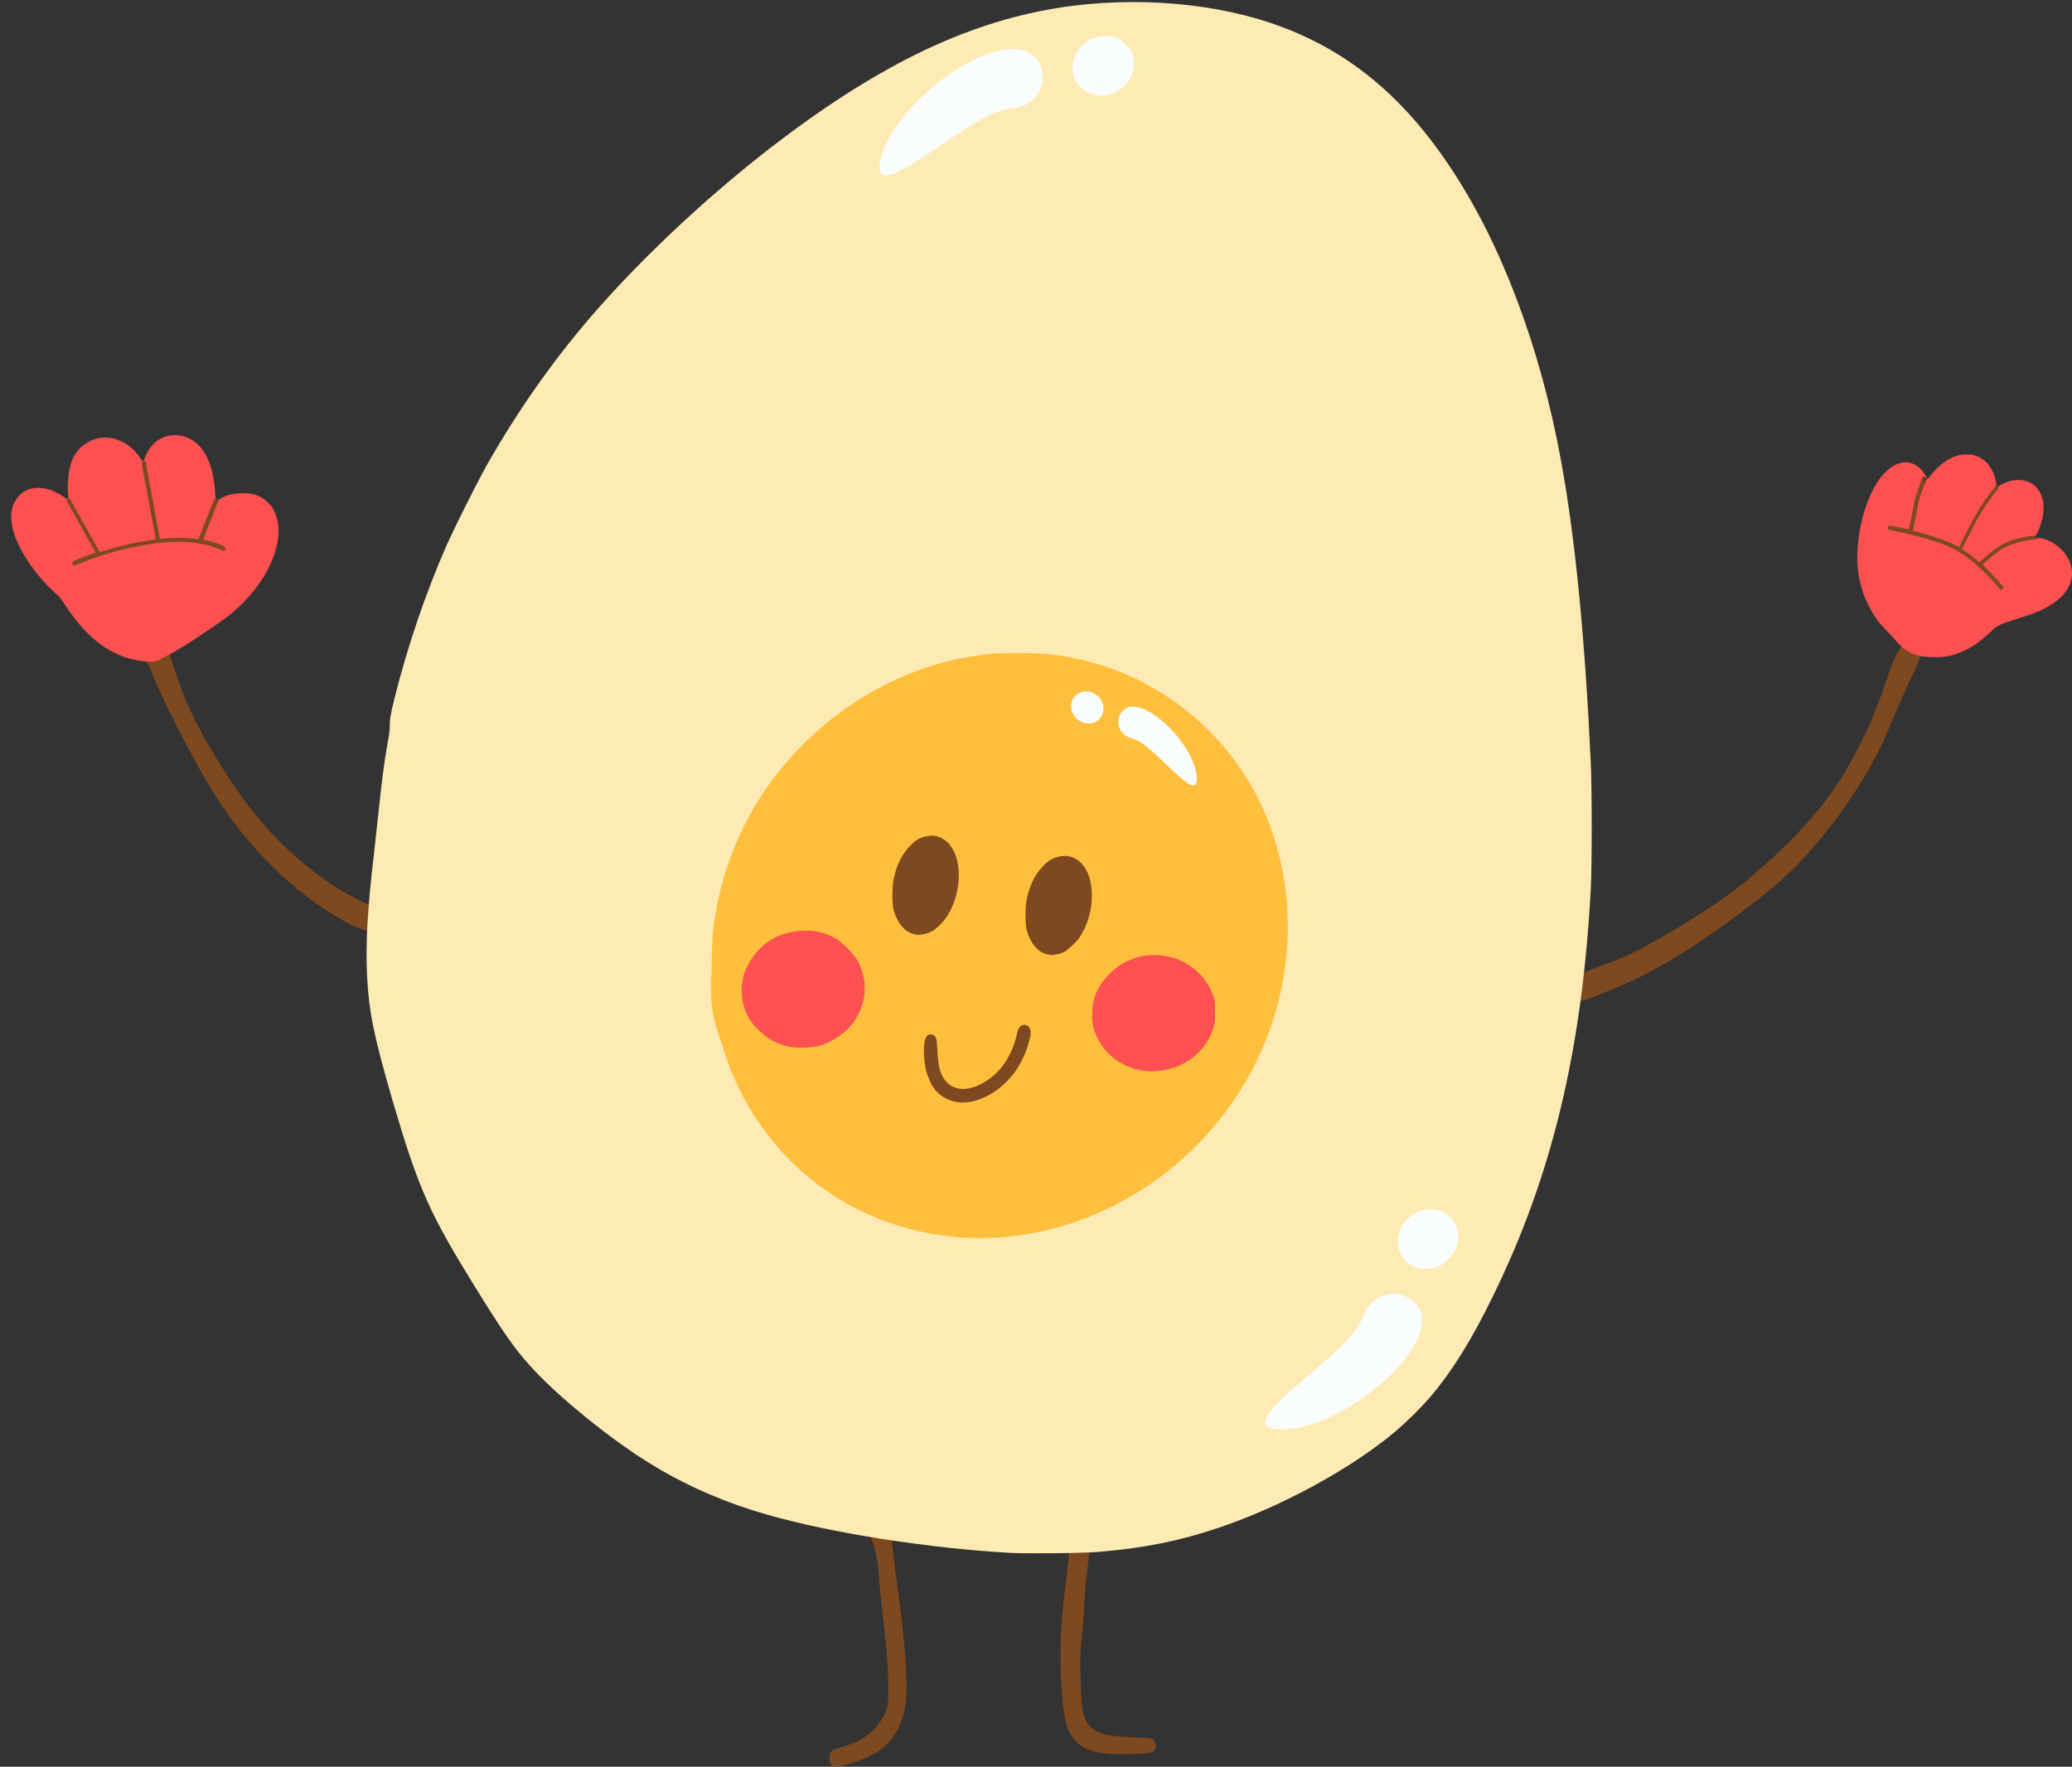 <?xml version="1.0" encoding="UTF-8"?>
<!DOCTYPE svg PUBLIC '-//W3C//DTD SVG 1.0//EN'
          'http://www.w3.org/TR/2001/REC-SVG-20010904/DTD/svg10.dtd'>
<svg height="428.8" preserveAspectRatio="xMidYMid meet" version="1.0" viewBox="-2.8 -0.5 502.9 428.8" width="502.9" xmlns="http://www.w3.org/2000/svg" xmlns:xlink="http://www.w3.org/1999/xlink" zoomAndPan="magnify"
><rect x="-2.8" y="-0.5" width="502.9" height="428.8" fill="#333333" stroke="none"/><g id="change1_1"
  ><path d="M499.3,138.5c0,1.7,0,1.8-0.6,2.9c-1,2.1-3.1,3.9-6.1,5.4c-1.6,0.8-3.2,1.4-6.9,2.6 c-1.3,0.4-2.5,0.8-3.7,1.3c-1,0.6-1.9,1.3-2.7,2.1c-2.7,2.5-5.2,4-8.5,5c-1.4,0.4-1.7,0.5-4.4,0.5h-2.9l-0.4,1.1 c-0.2,0.6-1.2,2.9-2.3,5.2c-1.1,2.3-2.4,5.3-3,6.7c-0.6,1.4-1.6,3.8-2.3,5.4c-4.2,10-11.6,21.3-20.2,30.7c-4.6,5.1-9.9,9.5-20.2,17 c-9.4,6.8-18.4,12-26.5,15.2c-1.6,0.6-3.6,1.4-4.5,1.8c-1.3,0.6-2.6,1-4,1.1c-0.5,0-0.5,0.1-0.7,1.4c-2.2,14.2-4.2,23.7-7,33.5 c-4.8,17-12.4,34.9-20.4,48.2c-7.2,12.1-14.3,19.4-25.9,27.1c-14.5,9.6-31.2,16.8-46.4,20.1c-5.2,1.1-10.4,1.8-15.7,2.2 c-2.4,0.2-2.3,0.1-2.4,1.1c-0.6,5-1,8.6-1.2,12.3c-0.1,2.4-0.4,5.9-0.6,7.8c-0.5,5.4-0.5,6.1-0.3,11.6c0.2,5.7,0.4,7.3,1.1,8.9 c1.6,3.4,4,4.2,12.6,4.5c3.2,0.1,3.8,0.2,4.3,0.9c0.3,0.6,0.3,1.3,0,2c-0.4,0.8-1.1,1-5.1,1.1c-7.8,0.3-11.5-0.5-14-3 c-1.3-1.4-2.2-3.2-2.6-5c-0.7-3-1.2-8.8-1.2-16c0-5.8,0.1-7,1-15c0.7-6.4,1.1-9.7,1.1-10.3v-0.5l-7.2-0.1c-3.9-0.1-8.4-0.2-9.8-0.3 c-7.3-0.5-15.1-1.3-22-2.3c-2.2-0.3-4.1-0.5-4.2-0.5c0,0,0.4,3.8,1,8.4c2.1,15.8,2.6,20.9,2.7,26.4c0.1,4.9-0.1,7-1.1,9.8 c-0.9,2.9-2.7,5.4-5.1,7.3c-2.1,1.6-6,3.2-9,3.9c-1.4,0.3-2.2,0.3-2.6,0.1c-0.7-0.4-0.9-0.9-0.9-1.9c0-1.5,0.4-1.9,2.7-2.6 c3.4-0.9,5.2-1.8,7.2-3.5c2-1.7,3.7-4.3,4.2-6.5c0.2-0.7,0.2-2.1,0.2-4.9c0-4.1-0.3-7.7-1-14.2c-0.7-6.2-1.1-9.5-1.3-12.7 c-0.1-1.7-0.4-3.7-0.6-4.6c-0.3-1.6-1.4-5.3-1.7-5.6c-1.1-0.3-2.2-0.5-3.4-0.7c-23.7-4.3-37.6-9.2-51.9-18.6 c-8.1-5.2-17.9-13.3-24.3-19.9c-4.7-4.8-7.2-8.3-13.8-18.8c-9.4-15.1-12.7-21.4-16.2-31.1c-3.1-8.7-8.5-27.3-9.9-34.4 c-1.1-5.4-1.6-12-1.5-18.9l0.1-3.5l-1.7-0.5c-2.5-0.8-4.8-2-7-3.4c-12.3-7.4-23.1-18.7-31.4-32.9c-4.7-8.1-11-20.5-12.9-25.6 c-0.4-1.2-1-2.4-1.6-3.5c-0.5-0.2-1-0.4-1.6-0.5c-3.1-0.5-6-1.7-8.5-3.5c-3-2-6.9-6.4-9.4-10.4c-0.6-0.9-1.3-1.7-2.1-2.4 c-4-3.3-8.5-9.8-9.9-14.1c-1.6-5.1-0.1-9.2,3.8-10.2c2.4-0.6,5.6,0.4,8.4,2.6c0,0,0.1,0.1,0.1,0.1l-0.2-0.3c-0.1-0.2-0.1-0.4,0-0.5 c0-0.1,0.1-0.1,0.2-0.1c0.1,0,0.1-0.1,0.2-0.1c0.2,0,0.4,0.1,0.5,0.3l0.2,0.4c-0.1-0.6-0.1-2.3-0.1-3.9c0-2.6,0.1-3.5,0.3-4.3 c0.8-2.8,2.3-4.8,4.3-5.8c2.4-1.2,5.1-1.2,7.5,0c1.6,0.8,3.9,3,5,4.9c0,0.1,0.1,0.1,0.1,0.2l-0.1-0.4c0-0.2,0.1-0.4,0.2-0.5 c0.1,0,0.1-0.1,0.2-0.1c0.1,0,0.1,0,0.2,0c0.2,0,0.3,0.2,0.4,0.4l0.1,0.6c0-0.1,0.1-0.3,0.1-0.4c0.6-2.7,2.1-4.7,4.1-5.6 c0.9-0.4,1.1-0.5,2.9-0.5c1.8,0,2,0,3.1,0.5c3.5,1.7,5.8,6.5,6.1,13.2c0,0.6,0.1,1.2,0.1,1.6l0.1-0.3c0.1-0.2,0.3-0.3,0.4-0.3 c0.1,0,0.1,0,0.2,0c0.1,0,0.2,0.1,0.2,0.2c0.1,0.1,0.1,0.3,0,0.4l-0.1,0.3c0.2-0.1,0.4-0.2,0.7-0.3c3.3-1.7,7-1.9,9.6-0.5 c1.7,0.9,3.1,2.9,3.7,5.1c0.3,1.3,0.3,4.5-0.1,6.1c-1.4,6.3-5.7,12.4-12,17.1c-3.3,2.5-12.2,8.4-13.1,8.7c-0.2,0.1-0.3,0.2-0.3,0.3 c0,0.4,2.4,7.3,3.4,10c3,7.6,9.3,18.5,15.4,26.6c6.1,8.2,13.6,15.3,22.3,20.8c1.9,1.2,7.6,4.1,8.1,4.1c0.2,0,0.3-0.1,0.3-0.4 c0-0.8,0.5-6,1.3-12c0.4-3.5,1.1-9.1,1.4-12.6c1.1-10.7,1.6-13.8,3.1-21.3c1.9-9.8,4.7-19.5,8.2-28.8c9.1-24.4,22.4-47,39.3-66.8 c12.9-15.1,30.2-31.2,47.6-44.1c21.4-16,40.3-25.5,59.4-29.7c18.5-4.1,39.4-3.3,56.3,2.2c11.5,3.6,22,10,30.5,18.5 c16,15.7,28.9,40.9,36.6,71.3c4.3,16.9,6.9,35,9,62.1c2.4,31.9,2.5,52.2,0.3,75c-0.1,1-0.2,2-0.2,3c0.1,0.1,0.7,0,5.6-1.9 c6.4-2.4,8.7-3.5,15.4-7.4c6.2-3.6,11.7-7.2,15.3-9.8c7.6-5.6,16.8-14.4,22.3-21.2c3.2-4.1,6-8.4,8.4-13c3.1-5.9,4.9-10,7.3-17.1 c1.5-4.4,2.4-6.7,3.5-8.3l0.5-0.8l-0.9-1c-0.5-0.6-1-1.3-1.3-1.6c-0.6-0.7-1.2-1.4-1.9-2c-2.3-2.3-4-5.1-5.2-9 c-1.6-4.9-1.7-9.9-0.3-15.9c1.2-5.3,3-9.2,5.5-11.8c1.6-1.6,3-2.4,4.6-2.4c1.9,0,3.3,0.9,4.4,3c0.1-0.1,0.3-0.1,0.4,0 c0.3,0.1,0.4,0.4,0.3,0.7c0,0-0.1,0.2-0.2,0.4l0.3,0.6l0.8-1.2c1.7-2.5,4.2-4.4,6.5-5.2c0.9-0.3,1.8-0.4,2.7-0.3 c1.9,0.1,2.9,0.5,4.1,1.7c1.2,1.2,2.3,3.8,2.3,5.5c0,0,0,0.1,0,0.1c0.2-0.2,0.3-0.3,0.3-0.3c0.1-0.1,0.2-0.2,0.3-0.2 c0.1,0,0.3,0,0.4,0.1c0,0,0.1,0.1,0.1,0.1c0.1,0.2,0.1,0.4,0,0.6c0,0-0.1,0.1-0.3,0.3c0,0,0.1-0.1,0.1-0.1c1.9-1.3,4.3-2,6-1.7 c1.1,0.2,2.2,0.7,2.9,1.6c2.1,2.3,2.2,6,0.1,10.4c-0.1,0.3-0.3,0.6-0.4,0.9c0.2,0,0.4,0,0.4,0c0.1,0,0.2,0,0.2,0.1 c0.1,0.1,0.3,0.2,0.3,0.4c0,0,0,0.1,0,0.1c0,0.2-0.2,0.4-0.4,0.4c0,0-0.2,0-0.4,0c0.1,0,0.1,0,0.2,0c2.9,0,6.4,2.3,7.7,5 C499.3,136.7,499.3,136.8,499.3,138.5z" fill="#7E491E"
  /></g
  ><g id="change2_1"
  ><path d="M383.3,184.6c-1.4-30.2-3.8-55-7.3-73.7c-5-27.3-14.5-52.4-26.8-70.8C336,20.2,320.1,8.5,299.2,3.2 C290.9,1.1,281.6,0,272.3,0c-5,0-9.9,0.3-14.7,0.9c-22.7,2.9-44.1,12.6-69.2,31.3c-17.1,12.7-34.9,29.2-47.9,44.3 c-9.7,11.3-18.3,23.7-25.6,36.7c-2.4,4.4-7.1,13.8-9.2,18.4c-5.3,12.1-9.6,24.8-12.8,37.6c-0.9,3.6-1.1,4.9-1.1,6.7 c0,0.3,0,1.3-0.6,4.4c-0.8,4.6-1.3,8.4-2.1,16.1c-0.3,3-0.9,7.9-1.2,10.9c-1.5,12.8-2,21.3-1.6,29.3c0.5,8.8,1.6,14.2,6.2,30.1 c6.4,21.7,8.9,27.3,20.9,46.6c5.7,9.2,8.6,13.4,12.1,17.3c6.7,7.6,20.5,18.8,30.6,24.8c8.5,5.1,17.7,9,27.2,11.7 c15.7,4.5,39.4,8.2,59.1,9.3c1.8,0.1,4.7,0.1,6.9,0.1c5.4,0,12.5-0.1,15.2-0.4c10.5-0.9,18.9-2.6,27.9-5.6 c15.4-5.1,32.4-14.3,43.4-23.5c3-2.6,5.9-5.4,8.5-8.4l0.1-0.1c5.4-6.4,10.1-14,15.2-24.5c14.3-29.2,21.6-59.6,23.7-98.7 C383.6,210.1,383.6,190.8,383.3,184.6z M234.4,294.2c-1.3,0-2.6,0-4-0.1c-2.5-0.2-5-0.6-7.4-1c-21.2-4.3-38-19.1-44.7-39.8 c-1.4-4.7-2.4-9.5-3-14.2c-0.4-3.8-0.1-10.6,0.6-15.1c2.8-18.7,12.7-35.3,27.9-46.7c9.5-7.2,20.7-11.8,32.5-13.3 c2.7-0.3,5.5-0.4,8.2-0.4c1.8,0,3.6,0.1,5.4,0.2c14.5,1.4,26.8,7.1,36.7,17c21.9,22,23.6,57.5,4,84.6c-3.2,4.3-6.8,8.2-10.7,11.8 c-10.9,9.4-23.9,15.3-37.7,16.9C239.6,294.1,237,294.2,234.4,294.2z" fill="#FEEBB4"
  /></g
  ><g id="change3_1"
  ><path d="M306.6,203.3c-6.6-21.5-24.3-38.2-46.2-43.5c-5.8-1.4-9.4-1.8-16.1-1.8c-5.6,0-7.2,0.1-11.8,0.9 c-19.3,3.3-37,14.7-48.8,31.2c-4.9,6.9-8.5,14.5-10.9,22.6l0,0c0,0,0,0.1,0,0.2c-0.5,1.7-1,3.4-1.3,5.1c-1,4.3-1.5,8.7-1.5,13 l-0.1,4c-0.2,2.9-0.2,5.6,0,7.8c0.4,4.1,1.5,7.6,2.6,10.3c0.5,1.8,1.1,3.6,1.6,4.9c8.4,22.2,27.4,37.6,50.7,41.2 c1.5,0.2,3.7,0.5,5,0.6c1.7,0.1,3.5,0.2,5.3,0.2c1.7,0,3.5-0.1,5.4-0.2c28-2.3,53.1-21,63.9-47.7C310.7,236.3,311.5,219,306.6,203.3 z M218.9,226.2c-2.2-0.6-3.9-2.7-4.8-5.8c-0.4-1.5-0.4-5.6,0-7.5c0.7-3.4,1.9-5.9,3.9-8c1.4-1.5,2.4-2.1,4-2.4 c1.2-0.3,2.6-0.2,3.7,0.4c5.1,2.5,5.7,12.6,1.1,19.4c-0.8,1.1-2.6,2.9-3.5,3.3c-1,0.5-2,0.7-3.1,0.8 C219.8,226.4,219.3,226.3,218.9,226.2z M247.3,250.9c-0.6,2.9-1.7,5.6-3.3,8.1c-3.5,5.3-9.6,8.7-14.4,8c-3-0.4-5.5-2.3-6.7-5.1 c-0.8-1.8-1.2-3.1-1.4-5.8c-0.2-3.1,0.1-4.9,1-5.4c0.6-0.3,1.3-0.1,1.7,0.4c0.3,0.4,0.4,0.8,0.5,3.2c0.2,3.2,0.4,4.6,1.1,6.1 c0.5,1.1,1.3,2.1,2.4,2.7c1.9,1.1,4.5,0.9,7.1-0.5c4.3-2.2,7.2-6.1,8.6-11.6c0.4-1.8,0.6-2.1,1.1-2.5c0.7-0.5,1.6-0.3,2.1,0.5 c0.1,0.1,0.1,0.2,0.1,0.3C247.4,249.7,247.4,250,247.3,250.9z M255.6,230.5c-1,0.5-2,0.7-3.1,0.8c-0.4,0-0.9-0.1-1.3-0.2 c-2.2-0.6-3.9-2.7-4.8-5.8c-0.4-1.5-0.4-5.6,0-7.5c0.7-3.4,1.9-5.9,3.9-8c1.4-1.5,2.4-2.1,4-2.4c1.2-0.3,2.6-0.2,3.7,0.4 c5.1,2.5,5.7,12.6,1.1,19.4C258.3,228.2,256.5,230,255.6,230.5z" fill="#FFBF3D"
  /></g
  ><g id="change4_1"
  ><path d="M250,16.2c1.4,4.7-2.2,9.3-7.1,9.6c-2,0.1-5,1-10,4.1c-12.5,7.9-25.3,18.7-21.6,7 c3.6-11.6,21.2-25.5,31.8-25.5C247.3,11.5,249.2,13.6,250,16.2z M268.7,21.4c3.5-2.2,4.8-6.7,2.7-10s-6.6-4.1-10.2-1.9 c-3.5,2.2-4.8,6.7-2.7,10S265.2,23.7,268.7,21.4z M339.2,314.6c-4.2-2.5-9.6-0.3-11.1,4.3c-0.7,1.9-2.3,4.5-6.6,8.5 c-10.9,10-24.7,19.5-12.5,19c12.2-0.4,30.1-13.8,33-24C343.1,318.4,341.5,316,339.2,314.6z M349.4,295.1c-2.6-2.8-7.2-2.9-10.3,0 c-3.1,2.8-3.5,7.4-0.9,10.3c2.6,2.8,7.2,2.9,10.3,0C351.6,302.6,352,298,349.4,295.1z M273.1,171.1c-2.2-0.4-3.4,0.6-4.1,1.9 c-1.1,2.4,0.3,5.1,2.9,5.7c1.1,0.3,2.5,1,4.9,3.1c5.9,5.3,11.7,12.2,10.8,5.7C286.7,181,278.7,172.1,273.1,171.1z M258.1,168.5 c-1.4,1.5-1.2,4,0.5,5.5c1.7,1.5,4.2,1.5,5.5-0.1c1.4-1.5,1.2-4-0.5-5.5S259.5,167,258.1,168.5z" fill="#FAFDFD"
  /></g
  ><g id="change5_1"
  ><path d="M205.3,232.6c3.1,5.6,2.1,12.2-2.5,16.8c-2,1.9-4.4,3.3-7,4c-1.6,0.4-5.3,0.5-6.8,0.2 c-2.9-0.5-5.6-2-7.7-4.1c-2.3-2.1-3.7-5-4-8.1c-0.4-3.5,0.5-6.8,2.9-10c2.8-3.7,6.7-5.7,11.6-6c3-0.2,6,0.5,8.6,2.1 C201.9,228.5,204.4,231.1,205.3,232.6z M288.2,235.7c-2.9-2.8-6.7-4.4-10.8-4.4c-0.5,0-1.1,0-1.6,0.1l-0.2,0 c-1.1,0.1-2.1,0.3-3.1,0.7l-0.2,0.1c-2.4,0.8-4.5,2.2-6.2,4.1c-2.7,2.8-3.8,5.7-3.8,9.4l0,0.2c-0.1,1.6,0.2,3.2,0.9,4.7 c2.1,5.1,6.8,8.4,12.6,8.9c0.3,0,0.7,0,1,0c2.4,0,4.7-0.5,6.9-1.5c3.9-1.8,6.9-5.1,8.1-9.3c0.3-1,0.3-1,0.3-3.5c0-2.6,0-2.7-0.2-3.3 C291.2,239.5,289.9,237.4,288.2,235.7z M60.4,120.1c-1.1-0.6-2.5-0.9-4.2-0.9c-0.9,0-2.7,0.1-4.3,0.7c-0.6,0.3-1.2,0.6-1.8,0.9 c0.1,0.1,0.1,0.3,0,0.4l-3.6,9.3c3.3,0.6,5.1,1.6,5.2,1.7c0.2,0.1,0.3,0.4,0.2,0.7c-0.1,0.2-0.4,0.3-0.7,0.2 c-0.1,0-5.6-3.2-16.5-1.7c-11,1.5-19.1,5.3-19.2,5.3c-0.1,0-0.1,0-0.2,0c-0.2,0-0.4-0.1-0.5-0.3c-0.1-0.2,0-0.5,0.2-0.7 c0,0,2-0.9,5.4-2.1l-7-12.5c-0.1-0.2-0.1-0.4,0-0.5c-2.4-1.8-4.5-2.6-6.7-2.7l-0.1,0c-2.6,0-4.4,1-5.7,3.2 c-3.7,6.2,3.8,17.2,10,22.6c0.7,0.6,1.1,1,2.2,2.8c4.4,6.6,8.7,10.4,14.1,12.4c2,0.7,4.6,1.2,6.4,1.2c1.4,0,2.4-0.4,3.1-0.9 c0.5-0.3,1-0.6,1.6-0.8l0.1-0.1c2.6-1.3,9.6-5.9,13.7-8.9c4.1-3.1,7.8-7.3,9.9-11.3C66.3,130.2,65.6,122.9,60.4,120.1z M32.6,111.8 l3.4,18.5c3.9-0.4,7-0.3,9.4,0.1c0,0,0,0,0-0.1l3.7-9.4c0.1-0.2,0.3-0.3,0.4-0.3c-0.2-5.3-1.1-8.9-3-11.7c-1.6-2.4-4.2-3.8-6.9-3.8 c-1.8,0-3.5,0.7-4.8,1.8c-1.4,1.3-2.2,2.8-2.7,4.5C32.4,111.4,32.6,111.6,32.6,111.8z M14.3,120.8l7.1,12.7c3.4-1.1,7.9-2.3,13.1-3 c0.2,0,0.3,0,0.5-0.1L31.6,112c0-0.2,0.1-0.4,0.2-0.5c-0.8-1.2-1.6-2.3-2.5-3.1c-1.9-1.7-4.2-2.7-6.5-2.7c-1.4,0-2.7,0.3-4,1 c-4.2,2.2-4.9,6.2-5.1,9.8c-0.1,1.4,0,2.8,0.1,4.1C14,120.5,14.2,120.6,14.3,120.8z M476.6,126.4c-1.6,3.2-2.8,5.5-3.2,6.4 c1.5,0.9,2.9,2.1,4.2,3.2c0.5-0.5,1.7-1.6,4.2-3.5c3.4-2.5,9-3,9.3-3c0.1,0,0.2,0,0.2,0.1c1.3-2.5,1.9-4.7,1.9-6.8 c0-4.7-3-6.8-6.1-6.8c-1.3,0-2.6,0.3-4.1,1.1c-0.3,0.2-0.6,0.3-0.9,0.5c0.1,0.2,0.1,0.4,0,0.6C482.1,118.1,478.7,122.4,476.6,126.4z M494.6,130.8c-1.1-0.5-2-0.7-3-0.8c0,0.2-0.2,0.4-0.4,0.4c-0.1,0-5.6,0.5-8.8,2.8c-2.4,1.8-3.6,2.9-4,3.4c2.8,2.6,4.7,5,4.9,5.2 c0.2,0.2,0.1,0.5-0.1,0.7c-0.1,0.1-0.2,0.1-0.3,0.1c-0.1,0-0.3-0.1-0.4-0.2c-0.1-0.1-6-7.6-12.2-10.2c-6.3-2.7-14.4-4-14.5-4.1 c-0.3,0-0.5-0.3-0.4-0.6c0-0.3,0.3-0.5,0.6-0.4c0,0,1.9,0.3,4.5,0.9c0.3-1.3,1-4.8,1.3-6.5c0.4-2.2,1.9-5.7,1.9-5.9 c0.1-0.3,0.4-0.4,0.7-0.3c0.3,0.1,0.4,0.4,0.3,0.7c0,0-1.5,3.6-1.9,5.7c-0.3,1.8-1.1,5.3-1.3,6.6c2.8,0.7,6.2,1.7,9.2,3 c0.7,0.3,1.3,0.6,2,1c0.5-1,1.6-3.3,3.2-6.3c2.1-4.1,5.6-8.5,5.6-8.5c0.1-0.1,0.2-0.2,0.3-0.2c-0.3-2.2-1.1-4.3-2.7-5.8 c-1.3-1.1-2.6-1.7-4.3-1.7c-0.3,0-0.6,0-0.9,0c-2.2,0.2-4.3,1.2-6.4,3.2c-0.9,0.9-1.7,1.8-2.5,2.9c-1.5-3.5-3.8-4.2-5.3-4.2 c-3.1,0-5.5,3-6.2,3.9c-4.4,5.9-6.7,17.6-4.9,24.9c0.5,2.3,1.3,4.5,2.4,6.5c1.1,2.1,2.2,3.7,4.4,5.9c0.8,0.8,1.8,1.9,2.3,2.5 c2.2,2.5,4.8,3.6,8.8,3.6c0.2,0,0.4,0,0.6,0c0.1,0,0.2,0,0.3,0c1.5,0,2.9-0.2,4.3-0.7c3.3-1.1,5.6-2.6,8.5-5.3 c1.8-1.7,2-1.9,6.9-3.4c4.1-1.3,6.1-2.1,8.2-3.5c1.2-0.8,4.8-3.2,4.8-7.6C500,135.3,497.8,132.3,494.6,130.8z" fill="#FC5051"
  /></g
></svg
>
